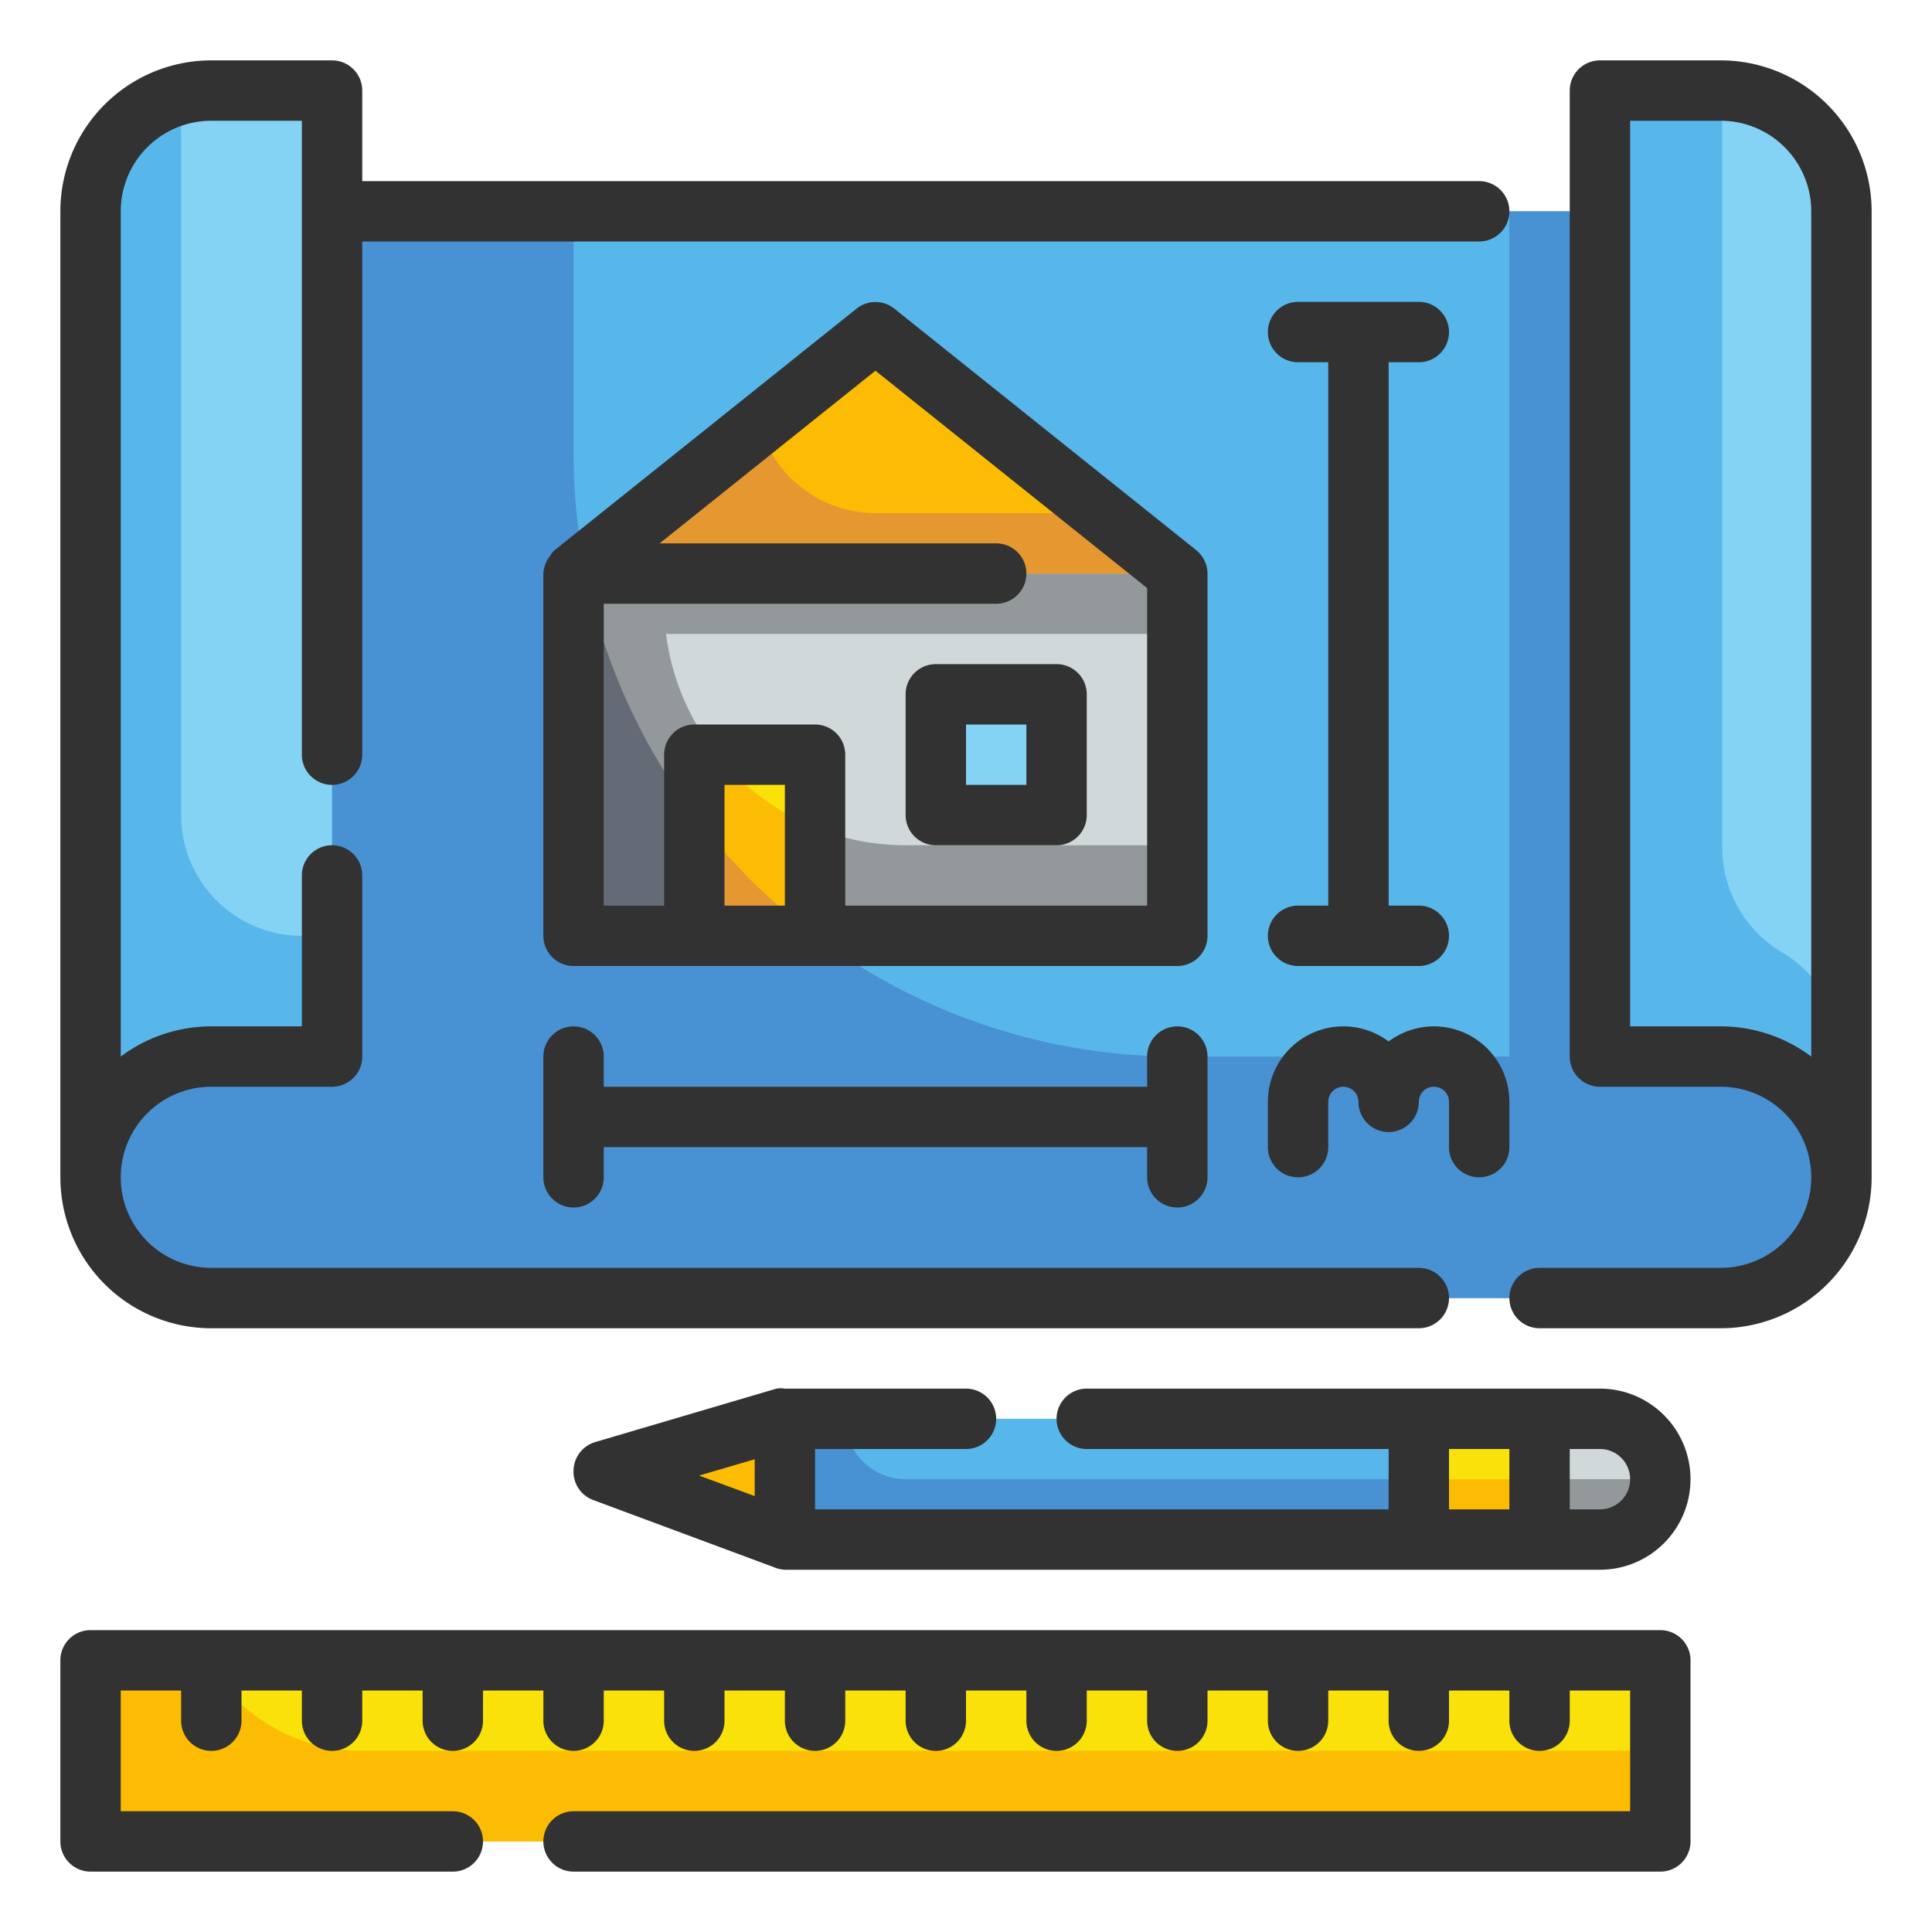 <svg id="Fill_Outline" data-name="Fill Outline" xmlns="http://www.w3.org/2000/svg" viewBox="0 0 64 64"><defs><style>.cls-1{fill:#57b7eb;}.cls-2{fill:#4891d3;}.cls-3{fill:#84d2f4;}.cls-4{fill:#d0d8da;}.cls-5{fill:#93999a;}.cls-6{fill:#fcbc04;}.cls-7{fill:#e59730;}.cls-8{fill:#656b76;}.cls-9{fill:#f9e109;}.cls-10{fill:#323232;}</style></defs><g id="color"><path class="cls-1" d="M3,7H61a0,0,0,0,1,0,0V39a4,4,0,0,1-4,4H7a4,4,0,0,1-4-4V7A0,0,0,0,1,3,7Z"/><path class="cls-2" d="M39,35A20,20,0,0,1,19,15V7H3V39a4,4,0,0,0,4,4H57a4,4,0,0,0,4-4V35Z"/><path class="cls-2" d="M57,7H50V39h7a4,4,0,0,1,3.45,2A4,4,0,0,0,61,39V11A4,4,0,0,0,57,7Z"/><path class="cls-3" d="M57,3H53V35h4a4,4,0,0,1,4,4V7A4,4,0,0,0,57,3Z"/><path class="cls-3" d="M7,3h4V35H7a4,4,0,0,0-4,4V7A4,4,0,0,1,7,3Z"/><path class="cls-1" d="M10,31a4,4,0,0,1-4-4V3.14A4,4,0,0,0,3,7V39a4,4,0,0,1,4-4h4V31Z"/><path class="cls-1" d="M59.05,31.56a4.06,4.06,0,0,1-2-3.48V3H53V35h4a4,4,0,0,1,4,4V35A4,4,0,0,0,59.05,31.56Z"/><rect class="cls-4" x="19" y="19" width="20" height="12"/><path class="cls-5" d="M30,28a8,8,0,0,1-8-8V19H19V31H39V28Z"/><polygon class="cls-6" points="29 11 19 19 39 19 29 11"/><rect class="cls-3" x="31" y="23" width="4" height="4"/><rect class="cls-5" x="21" y="19" width="18" height="2"/><path class="cls-7" d="M29,17a4,4,0,0,1-3.84-2.93L19,19H39l-2.5-2Z"/><path class="cls-8" d="M19.4,19H19V31h8A20,20,0,0,1,19.4,19Z"/><rect class="cls-9" x="23" y="25" width="4" height="6"/><path class="cls-6" d="M23.76,25H23v6h4V27.41A7.92,7.92,0,0,1,23.76,25Z"/><path class="cls-7" d="M23,27v4h4v0A20.26,20.26,0,0,1,23,27Z"/><rect class="cls-1" x="26" y="47" width="25" height="4"/><path class="cls-4" d="M51,47h2a2,2,0,0,1,2,2v0a2,2,0,0,1-2,2H51a0,0,0,0,1,0,0V47a0,0,0,0,1,0,0Z"/><polygon class="cls-6" points="26 51 26 47 20 48.77 26 51"/><rect class="cls-9" x="47" y="47" width="4" height="4"/><path class="cls-2" d="M30,49a2,2,0,0,1-2-2H26v4H47V49Z"/><path class="cls-5" d="M51,51h2a2,2,0,0,0,2-2H51Z"/><rect class="cls-6" x="47" y="49" width="4" height="2"/><rect class="cls-9" x="3" y="55" width="52" height="6"/><path class="cls-6" d="M12,58a6,6,0,0,1-5.19-3H3v6H55V58Z"/></g><g id="Outline_copy" data-name="Outline copy"><path class="cls-10" d="M7,44H47a1,1,0,0,0,0-2H7a3,3,0,0,1,0-6h4a1,1,0,0,0,1-1V29a1,1,0,0,0-2,0v5H7a5,5,0,0,0-3,1V7A3,3,0,0,1,7,4h3V25a1,1,0,0,0,2,0V8H49a1,1,0,0,0,0-2H12V3a1,1,0,0,0-1-1H7A5,5,0,0,0,2,7V39A5,5,0,0,0,7,44Z"/><path class="cls-10" d="M57,2H53a1,1,0,0,0-1,1V35a1,1,0,0,0,1,1h4a3,3,0,0,1,0,6H51a1,1,0,0,0,0,2h6a5,5,0,0,0,5-5V7A5,5,0,0,0,57,2Zm0,32H54V4h3a3,3,0,0,1,3,3V35A5,5,0,0,0,57,34Z"/><path class="cls-10" d="M40,19a1,1,0,0,0-.38-.78l-10-8a1,1,0,0,0-1.24,0l-10,8s0,0,0,0a.84.84,0,0,0-.18.23.86.86,0,0,0-.07.1A1.07,1.07,0,0,0,18,19V31a1,1,0,0,0,1,1H39a1,1,0,0,0,1-1ZM24,30V26h2v4Zm14,0H28V25a1,1,0,0,0-1-1H23a1,1,0,0,0-1,1v5H20V20H33a1,1,0,0,0,0-2H21.85L29,12.28l9,7.2Z"/><path class="cls-10" d="M30,23v4a1,1,0,0,0,1,1h4a1,1,0,0,0,1-1V23a1,1,0,0,0-1-1H31A1,1,0,0,0,30,23Zm2,1h2v2H32Z"/><path class="cls-10" d="M43,30a1,1,0,0,0,0,2h4a1,1,0,0,0,0-2H46V12h1a1,1,0,0,0,0-2H43a1,1,0,0,0,0,2h1V30Z"/><path class="cls-10" d="M39,40a1,1,0,0,0,1-1V35a1,1,0,0,0-2,0v1H20V35a1,1,0,0,0-2,0v4a1,1,0,0,0,2,0V38H38v1A1,1,0,0,0,39,40Z"/><path class="cls-10" d="M49,39a1,1,0,0,0,1-1V36.5a2.5,2.5,0,0,0-4-2,2.5,2.5,0,0,0-4,2V38a1,1,0,0,0,2,0V36.5a.5.5,0,0,1,1,0,1,1,0,0,0,2,0,.5.5,0,0,1,1,0V38A1,1,0,0,0,49,39Z"/><path class="cls-10" d="M53,46H36a1,1,0,0,0,0,2H46v2H27V48h5a1,1,0,0,0,0-2H26a.86.86,0,0,0-.28,0l-6,1.77a1,1,0,0,0-.72.92,1,1,0,0,0,.65,1l6,2.23A1,1,0,0,0,26,52H53a3,3,0,0,0,0-6Zm-5,2h2v2H48Zm-23,.34v1.22l-1.84-.68ZM53,50H52V48h1a1,1,0,0,1,0,2Z"/><path class="cls-10" d="M55,54H3a1,1,0,0,0-1,1v6a1,1,0,0,0,1,1H15a1,1,0,0,0,0-2H4V56H6v1a1,1,0,0,0,2,0V56h2v1a1,1,0,0,0,2,0V56h2v1a1,1,0,0,0,2,0V56h2v1a1,1,0,0,0,2,0V56h2v1a1,1,0,0,0,2,0V56h2v1a1,1,0,0,0,2,0V56h2v1a1,1,0,0,0,2,0V56h2v1a1,1,0,0,0,2,0V56h2v1a1,1,0,0,0,2,0V56h2v1a1,1,0,0,0,2,0V56h2v1a1,1,0,0,0,2,0V56h2v1a1,1,0,0,0,2,0V56h2v4H19a1,1,0,0,0,0,2H55a1,1,0,0,0,1-1V55A1,1,0,0,0,55,54Z"/></g></svg>